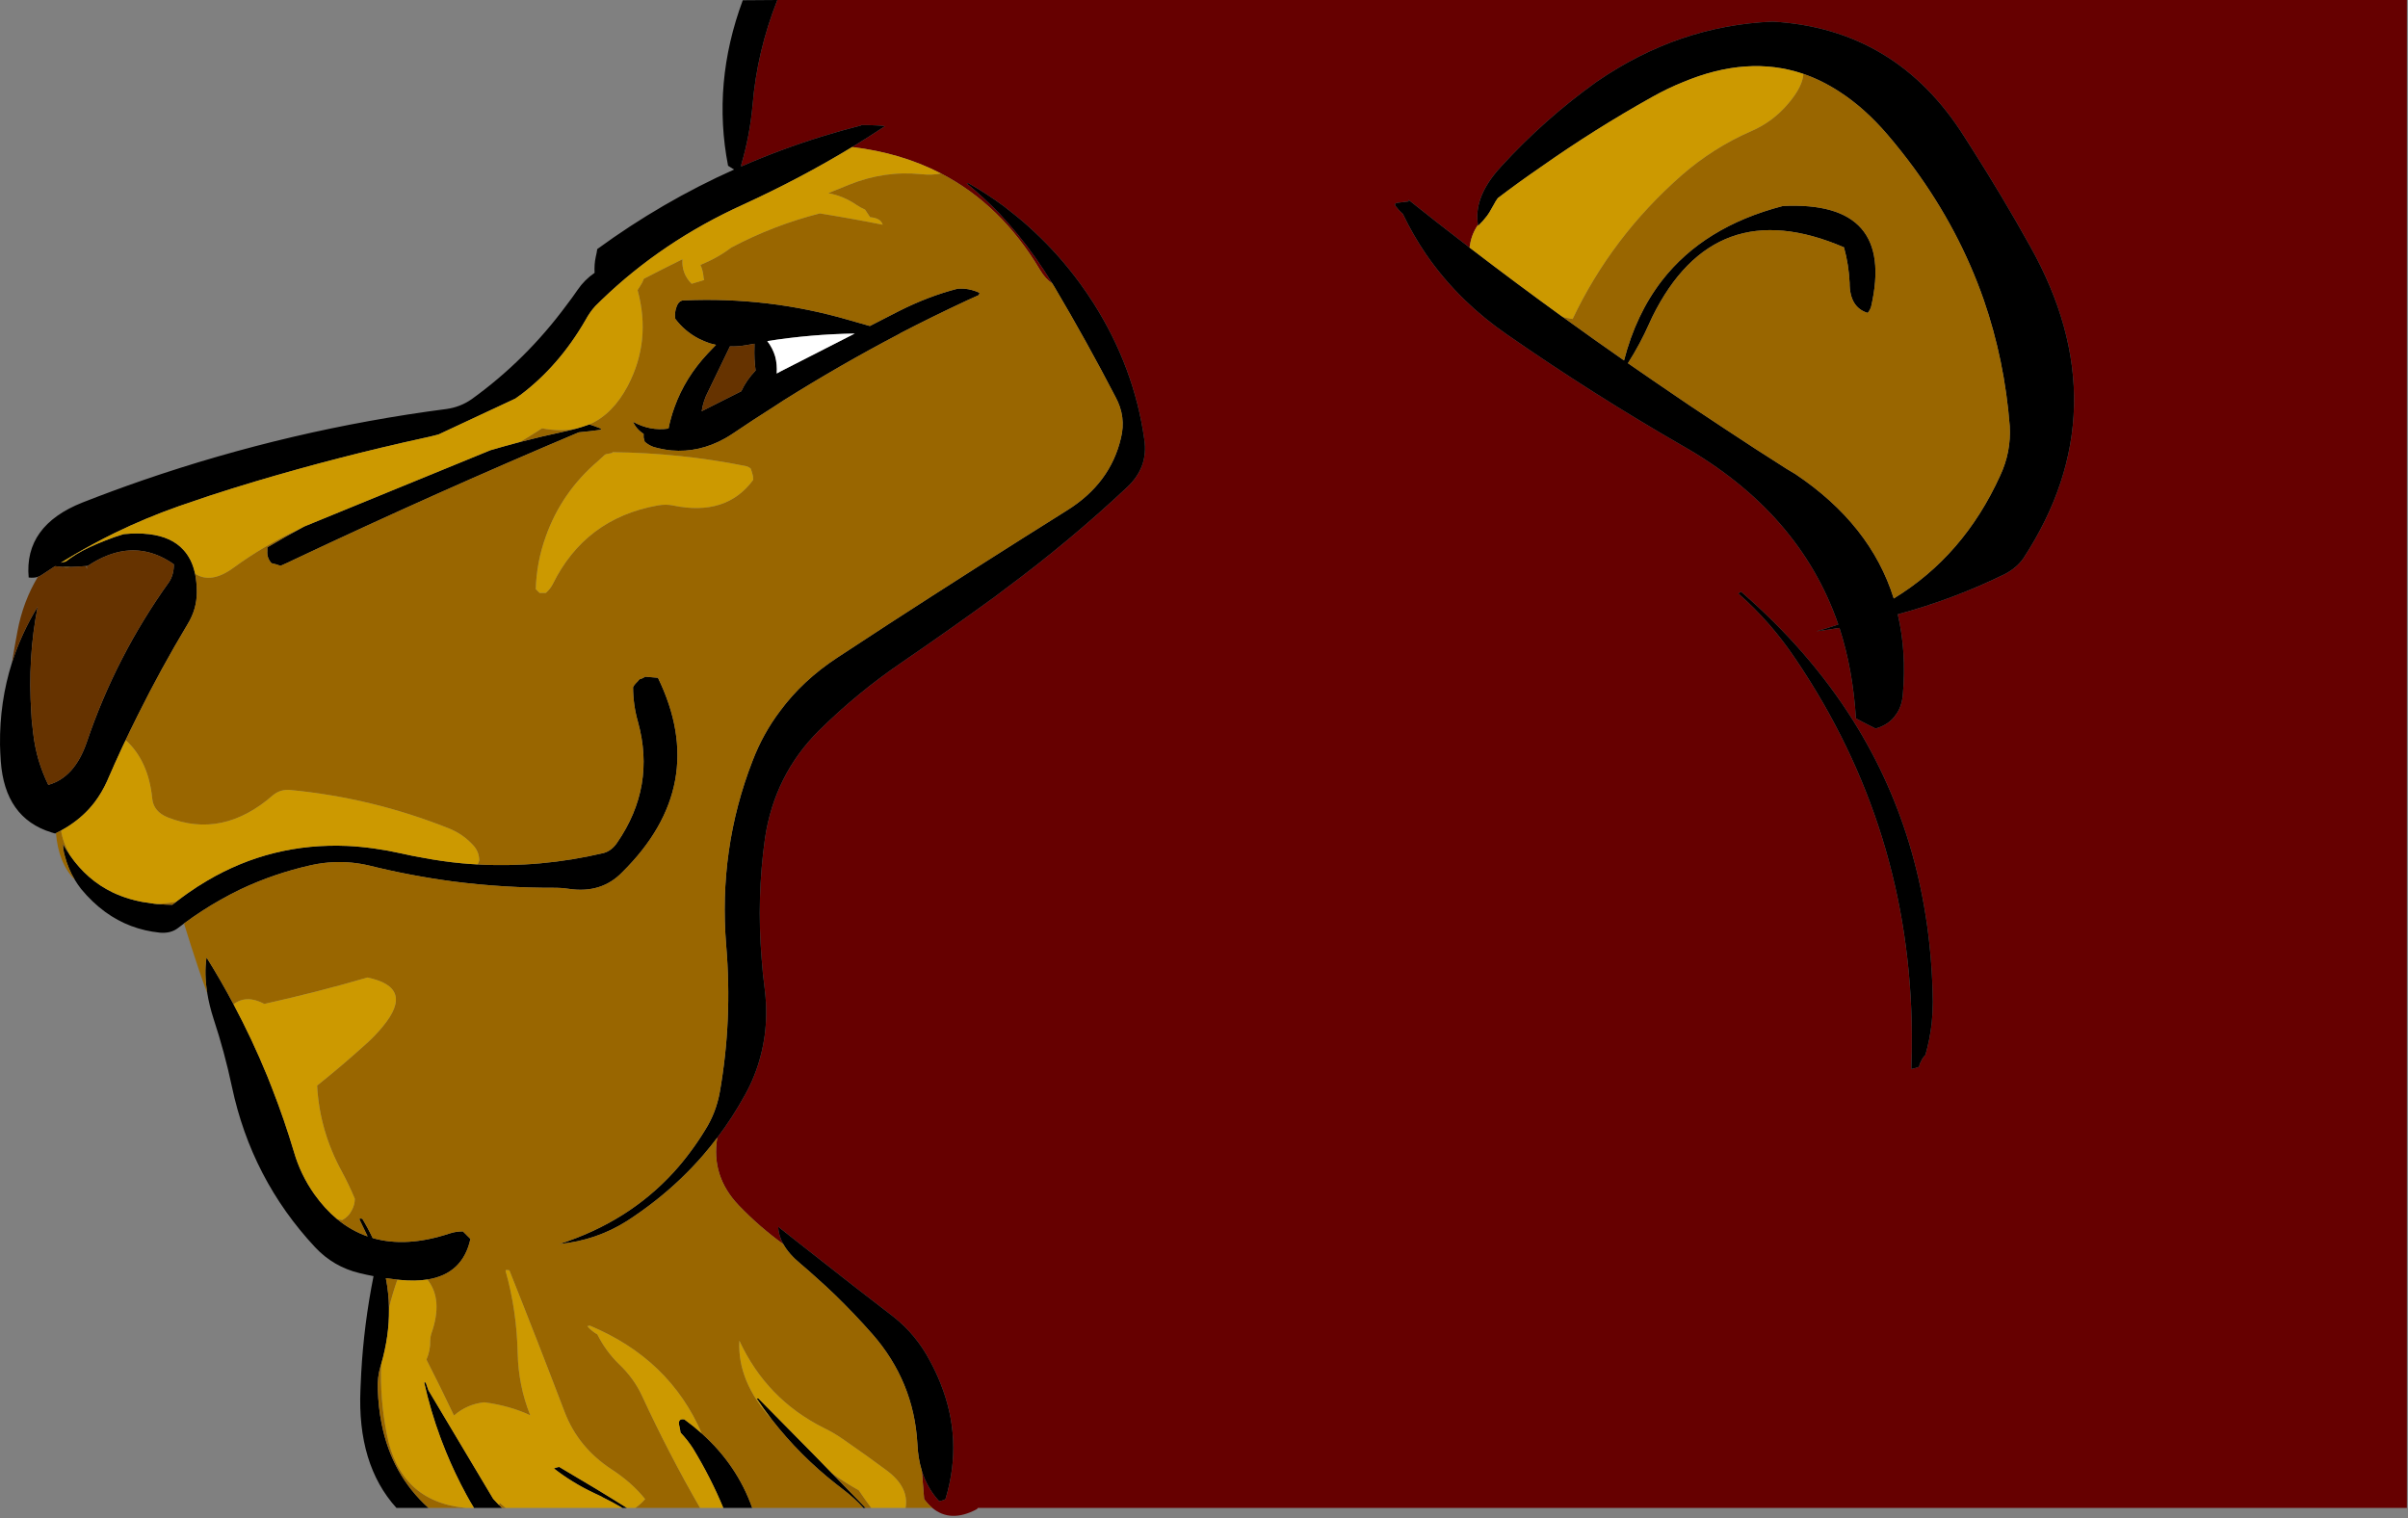 <?xml version="1.0"?>
<!DOCTYPE svg PUBLIC "-//W3C//DTD SVG 1.1//EN" "http://www.w3.org/Graphics/SVG/1.1/DTD/svg11.dtd">
<svg version='1.1' width='479px' height='302px' xmlns='http://www.w3.org/2000/svg' xmlns:xlink='http://www.w3.org/1999/xlink'>
	<rect width="100%" height="100%" fill="#808080" stroke="none"/>
	<g transform="translate(-21.171,-0.05)">
		<path d="M 315.175 44.775 Q 313.962 46.519 313.6 48.65 Q 313.547 48.935 313.5 49.225 L 313.5 49.25 Q 313.503 49.275 313.5 49.3 Q 310.155 46.738 306.85 44.15 Q 304.088 41.982 301.35 39.8 L 301.35 40.125 Q 300.4 40.237 299.45 40.35 Q 298.971 40.383 298.65 40.575 Q 298.683 41.02 298.875 41.15 Q 299.471 41.953 300.225 42.6 Q 302.264 46.848 304.875 50.675 Q 308.269 55.593 312.625 59.8 Q 316.408 63.462 320.925 66.575 Q 337.918 78.388 355.7 88.625 Q 379.121 101.903 386.85 124.275 Q 384.699 125.011 382.475 125.625 Q 384.779 125.332 387.075 124.95 Q 389.774 133.324 390.35 142.95 Q 392.391 144.041 394.275 144.975 Q 397.012 144.184 398.325 142.175 Q 399.456 140.653 399.675 138.35 Q 400.441 129.744 398.675 122.25 Q 409.681 119.279 419.925 114.275 Q 422.339 113.015 423.65 111.125 Q 443.146 81.335 425 49.025 Q 419.564 39.252 413.525 29.775 Q 412.734 28.512 411.95 27.3 Q 398.387 5.745 373.8 4.35 Q 355.052 5.115 338.825 16.275 Q 328.446 23.689 319.8 33.15 Q 319.308 33.682 318.875 34.2 Q 314.297 39.684 315.175 44.775 Z M 367.5 117.75 L 366.95 118.1 Q 373.396 123.729 378.425 131.25 Q 401.189 164.939 401.475 205.725 Q 401.506 209.184 401.375 212.7 Q 402.163 212.554 402.95 212.25 Q 402.955 211.75 403.275 211.25 Q 403.567 210.496 404.175 209.9 Q 405.058 206.825 405.425 203.6 Q 405.641 201.485 405.65 199.325 Q 405.236 167.929 389.775 143.35 Q 381.04 129.462 367.5 117.75 Z M 206.625 300 Q 205.77 299.286 205 298.25 Q 204.769 295.445 204.55 292.65 Q 205.648 296.124 208 298.675 Q 208.525 298.577 209.05 298.375 Q 209.162 298.262 209.275 298.15 Q 212.783 286.467 208.225 275.15 Q 207.336 272.918 206.125 270.7 Q 203.417 265.562 198.925 262 Q 195.873 259.652 192.875 257.325 Q 192.105 256.736 191.35 256.15 Q 185.221 251.38 179.2 246.625 Q 177.569 245.339 175.975 244.075 Q 176.027 245.836 177 247.55 Q 172.235 244.106 168.15 239.85 Q 162.574 234.026 163.85 226.35 Q 166.904 222.332 169.375 217.825 Q 171.501 213.985 172.525 209.875 Q 173.515 206.067 173.575 202.025 Q 173.622 199.399 173.275 196.675 Q 172.879 193.698 172.675 190.75 Q 171.675 178.64 173.35 166.75 Q 175.247 154.172 184.075 145.375 Q 191.747 137.8 200.575 131.8 Q 209.986 125.356 219.175 118.675 Q 220.096 117.954 221.05 117.25 Q 233.867 107.77 245.425 96.925 Q 249.633 92.935 248.8 87.475 Q 246.783 73.112 238.675 60.325 Q 237.373 58.296 235.975 56.375 Q 231.858 50.759 226.9 46.15 Q 225.807 45.112 224.65 44.125 Q 223.476 43.13 222.25 42.175 Q 221.526 41.605 220.825 41.05 Q 217.442 38.564 213.775 36.475 L 213.475 36.55 Q 216.886 39.323 220 42.55 Q 221.89 44.574 223.675 46.75 Q 227.322 51.192 230.475 56.4 Q 229.13 55.563 228.05 53.75 Q 220.356 40.771 208.35 34.55 Q 200.446 30.463 190.675 29.3 Q 193.993 27.278 197.2 25.15 Q 196.465 25.022 195.625 25 Q 194.05 24.91 192.475 24.925 L 192.475 25 Q 188.52 26.004 184.675 27.2 Q 176.495 29.724 168.775 33.1 L 168.625 33.125 Q 168.636 33.055 168.625 32.95 L 168.625 32.8 Q 170.328 27.033 170.875 20.95 Q 171.737 10.345 175.8 0.05 L 499.95 0.05 L 499.95 300 L 215.7 300 Q 215.599 300.126 215.5 300.25 Q 210.276 303.044 206.625 300 Z" fill="#660000"/>
		<path d="M 379.9 14.75 Q 368.831 10.978 355.925 16.4 Q 352.914 17.607 349.85 19.325 Q 338.379 25.724 327.675 33.275 Q 323.319 36.258 319.125 39.45 Q 318.658 40.075 318.35 40.7 Q 317.935 41.481 317.45 42.275 Q 317.23 42.606 317 42.95 Q 316.178 44.042 315.2 44.975 Q 315.181 44.876 315.175 44.775 Q 314.297 39.684 318.875 34.2 Q 319.308 33.682 319.8 33.15 Q 328.446 23.689 338.825 16.275 Q 355.052 5.115 373.8 4.35 Q 398.387 5.745 411.95 27.3 Q 412.734 28.512 413.525 29.775 Q 419.564 39.252 425 49.025 Q 443.146 81.335 423.65 111.125 Q 422.339 113.015 419.925 114.275 Q 409.681 119.279 398.675 122.25 Q 400.441 129.744 399.675 138.35 Q 399.456 140.653 398.325 142.175 Q 397.012 144.184 394.275 144.975 Q 392.391 144.041 390.35 142.95 Q 389.774 133.324 387.075 124.95 Q 384.779 125.332 382.475 125.625 Q 384.699 125.011 386.85 124.275 Q 379.121 101.903 355.7 88.625 Q 337.918 78.388 320.925 66.575 Q 316.408 63.462 312.625 59.8 Q 308.269 55.593 304.875 50.675 Q 302.264 46.848 300.225 42.6 Q 299.471 41.953 298.875 41.15 Q 298.683 41.02 298.65 40.575 Q 298.971 40.383 299.45 40.35 Q 300.4 40.237 301.35 40.125 L 301.35 39.8 Q 304.088 41.982 306.85 44.15 Q 310.155 46.738 313.5 49.3 L 313.525 49.325 Q 322.579 56.262 331.85 62.975 L 331.875 62.975 Q 331.979 63.066 332.075 63.125 Q 338.124 67.502 344.225 71.75 Q 346.594 62.559 351.75 55.875 Q 360.107 45.097 375.825 41.025 Q 398.224 39.933 393.375 61.05 Q 393.195 61.675 392.7 62.3 Q 389.089 61.202 389.1 56.325 Q 388.931 52.709 387.975 49.25 Q 362.167 38.149 349.85 63.075 Q 349.571 63.695 349.275 64.325 Q 347.421 68.511 345 72.3 Q 347.53 74.071 350.075 75.8 Q 357.058 80.621 364.125 85.25 Q 370.348 89.379 376.625 93.35 Q 377.457 93.868 378.3 94.35 Q 393.281 104.387 397.875 119.1 Q 411.771 110.642 419.025 94.7 Q 421.248 89.987 420.95 84.8 Q 419.923 71.688 415.775 59.7 Q 410.905 45.743 401.825 33.375 Q 399.364 30.032 396.65 26.85 Q 392.08 21.52 387.075 18.3 Q 383.589 16.017 379.9 14.75 Z M 367.5 117.75 Q 381.04 129.462 389.775 143.35 Q 405.236 167.929 405.65 199.325 Q 405.641 201.485 405.425 203.6 Q 405.058 206.825 404.175 209.9 Q 403.567 210.496 403.275 211.25 Q 402.955 211.75 402.95 212.25 Q 402.163 212.554 401.375 212.7 Q 401.506 209.184 401.475 205.725 Q 401.189 164.939 378.425 131.25 Q 373.396 123.729 366.95 118.1 Z M 192.9 300 Q 191.15 298.056 188.8 296.275 Q 188.134 295.774 187.45 295.225 Q 180.278 289.587 174.7 282.425 Q 173.139 280.409 171.7 278.275 L 172 278.2 Q 177.509 283.793 183.025 289.375 Q 184.87 291.277 186.725 293.175 Q 189.068 295.589 191.425 298 Q 192.383 299 193.35 300 Z M 165.05 300 Q 162.54 293.95 159.025 288.175 Q 157.945 286.495 156.55 285.025 Q 156.452 284.29 156.25 283.45 Q 156.04 282.19 157.3 282.4 Q 159.145 283.742 160.775 285.2 Q 167.796 291.5 170.8 300 Z M 144.975 300 Q 143.016 298.853 140.925 297.825 L 140.925 297.8 Q 140.557 297.624 140.2 297.45 L 139.45 297.1 Q 139.349 297.053 139.25 297 Q 137.108 295.995 135.1 294.75 Q 133.163 293.561 131.35 292.15 Q 131.875 291.948 132.4 291.85 L 139.75 296.225 Q 142.834 298.089 145.875 300 Z M 120.4 299.375 Q 120.715 299.696 121.025 300 L 115.45 300 Q 114.68 298.748 113.95 297.4 Q 111.663 293.204 109.875 288.825 L 109 286.6 Q 108.899 286.321 108.8 286.05 L 108.8 286.075 Q 106.811 280.694 105.55 275.05 L 105.85 275.05 Q 105.968 275.399 106.1 275.75 Q 106.176 275.97 106.25 276.2 Q 106.326 276.415 106.4 276.625 L 119.275 298.2 Q 119.825 298.815 120.4 299.4 Z M 97 271.4 Q 96.925 271.649 96.85 271.9 Q 96.22 273.992 96.325 276.4 Q 96.436 280.014 97.075 283.225 Q 99.106 293.437 106.4 300 L 100.025 300 Q 92.206 291.366 92.875 276.4 Q 92.927 274.804 93.025 273.175 Q 93.556 263.52 95.475 253.9 Q 94.073 253.635 92.7 253.3 Q 87.5 252.05 83.85 248.15 Q 71.2 234.6 67.3 216.2 Q 65.85 209.35 63.65 202.7 Q 62.793 200.03 62.4 197.6 Q 61.762 193.765 62.25 190.5 Q 65.106 195.064 67.625 199.825 Q 71.32 206.746 74.325 214.075 Q 74.423 214.322 74.525 214.575 Q 74.916 215.563 75.3 216.55 Q 77.722 222.73 79.65 229.2 Q 80.95 233.7 83.7 237.6 Q 85.784 240.526 88.225 242.55 Q 91.027 244.868 94.3 246 Q 93.539 244.356 92.725 242.725 Q 92.515 242.297 93.25 242.5 Q 94.397 244.399 95.3 246.325 Q 102.022 248.268 110.65 245.4 Q 111.85 245 113.25 245 Q 114 245.75 114.75 246.5 Q 113.223 253.465 106.175 254.575 Q 103.762 254.956 100.7 254.65 Q 100.462 254.627 100.225 254.6 Q 99.065 254.477 97.925 254.3 Q 98.5 257.226 98.55 260.225 Q 98.552 260.361 98.55 260.5 Q 98.603 265.831 97 271.4 Z M 116.175 172 Q 128.67 172.686 141.175 169.75 Q 142.824 169.33 143.95 167.65 Q 151.63 156.49 148.075 143.65 Q 147.115 140.305 147.1 136.75 Q 147.31 136.322 147.625 136 Q 148.052 135.588 148.375 135.175 Q 148.9 135.055 149.425 134.725 L 149.425 134.65 Q 150.79 134.762 152.05 134.875 Q 162.453 156.272 144.925 173.575 Q 140.83 177.797 134.425 176.875 Q 133.149 176.658 131.875 176.65 Q 121.425 176.703 111.175 175.375 Q 102.825 174.261 94.6 172.225 Q 91.101 171.407 87.625 171.55 Q 85.326 171.648 83.05 172.15 Q 75.706 173.792 69.025 176.95 Q 66.944 177.947 64.925 179.1 Q 61.245 181.177 57.775 183.75 Q 57.213 184.165 56.65 184.6 Q 55.18 185.77 52.975 185.575 Q 46.929 184.963 42.1 181.45 Q 39.526 179.567 37.3 176.875 Q 36.61 175.988 36.05 175.05 Q 34.725 172.852 34.075 170.35 Q 33.877 169.692 33.775 169 Q 33.713 168.484 33.7 167.95 Q 34.36 169.134 35.1 170.2 Q 38.489 175.099 43.55 177.55 Q 45.164 178.32 46.95 178.85 Q 48.092 179.189 49.3 179.425 Q 49.368 179.439 49.425 179.45 L 51.875 179.825 Q 53.081 179.963 54.35 180 Q 54.896 180.025 55.45 180.025 Q 55.803 179.741 56.175 179.475 L 56.2 179.45 Q 56.321 179.346 56.45 179.25 Q 56.945 178.865 57.45 178.5 Q 57.945 178.127 58.45 177.775 Q 60.395 176.397 62.4 175.225 Q 75.225 167.662 90.325 168.325 Q 95.534 168.589 101.05 169.825 Q 103.116 170.303 105.175 170.65 Q 109.114 171.405 113.05 171.775 Q 114.612 171.917 116.175 172 Z M 45.575 148.5 L 43.875 152.225 Q 43.779 152.466 43.675 152.7 Q 43.384 153.35 43.1 154 Q 42.986 154.246 42.875 154.5 Q 42.673 154.965 42.475 155.425 Q 41.439 157.722 40 159.625 Q 39.449 160.34 38.85 161 Q 36.51 163.526 33.325 165.25 Q 32.823 165.523 32.3 165.775 Q 32.208 165.811 32.125 165.85 Q 31.742 165.749 31.375 165.625 Q 22.125 162.766 21.325 151.45 Q 21.212 149.812 21.175 148.225 Q 21.075 139.662 23.55 131.875 Q 25.402 126.071 28.675 120.7 Q 26.656 130.888 27.4 141.85 Q 27.42 142.52 27.475 143.2 Q 27.62 144.534 27.775 145.9 Q 28.085 148.63 28.85 151.25 Q 29.604 153.763 30.775 156.175 Q 36.017 154.72 38.425 147.7 Q 44.222 130.57 54.85 115.75 Q 55.772 114.287 55.75 112.3 Q 50.772 108.801 45.425 109.725 Q 43.961 109.982 42.475 110.575 Q 40.582 111.32 38.65 112.6 Q 38.539 112.612 38.425 112.625 Q 38.339 112.637 38.25 112.65 Q 36.772 112.78 35.275 112.825 Q 34.869 112.823 34.45 112.825 Q 34.061 112.826 33.7 112.825 Q 33.668 112.823 33.625 112.825 Q 32.876 112.772 32.125 112.675 Q 30.804 113.523 29.5 114.4 Q 29.127 114.661 28.7 114.8 Q 27.891 115.06 26.875 114.925 Q 25.938 104.627 37.6 100 Q 43.572 97.663 49.6 95.575 Q 79.104 85.416 110.05 81.4 Q 112.787 81.002 115 79.45 Q 125.802 71.678 133.9 60.7 Q 135.022 59.245 136.075 57.7 Q 137.447 55.697 139.45 54.325 Q 139.353 52.645 139.675 51.175 Q 139.878 50.335 139.975 49.6 Q 152.849 40.2 167.2 33.775 Q 166.602 33.393 166 33.025 Q 162.803 16.595 168.925 0.1 L 175.8 0.05 Q 171.737 10.345 170.875 20.95 Q 170.328 27.033 168.625 32.8 L 168.625 32.95 Q 168.636 33.055 168.625 33.125 L 168.625 33.175 L 168.775 33.1 Q 176.495 29.724 184.675 27.2 Q 188.52 26.004 192.475 25 L 192.475 24.925 Q 194.05 24.91 195.625 25 Q 196.465 25.022 197.2 25.15 Q 193.993 27.278 190.675 29.3 Q 180.402 35.533 169 40.75 Q 152.932 48.043 140.85 59.7 Q 140.219 60.306 139.6 60.925 Q 138.52 62.102 137.65 63.7 Q 132.362 72.867 124.625 78.675 L 124.6 78.675 Q 124.158 79.007 123.7 79.325 L 108.4 86.475 Q 107.083 86.825 105.725 87.125 Q 105.6 87.148 105.475 87.175 Q 88.645 90.858 72.025 95.8 Q 67.347 97.198 62.75 98.7 Q 59.719 99.705 56.725 100.75 Q 50.206 103.052 44.125 106 Q 41.756 107.162 39.475 108.4 Q 37.808 109.301 36.175 110.25 Q 35.462 110.67 34.75 111.1 Q 33.985 111.543 33.25 112 Q 33.719 111.888 34.15 111.775 L 34.225 111.775 Q 35.242 110.997 36.325 110.325 Q 37.592 109.551 38.95 108.925 Q 39.713 108.578 40.45 108.25 Q 42.197 107.518 43.9 106.9 Q 44.837 106.593 45.775 106.3 Q 51.332 105.778 54.775 107.35 Q 56.474 108.129 57.65 109.425 Q 58.425 110.264 58.975 111.325 Q 59.034 111.439 59.1 111.55 Q 59.665 112.732 59.975 114.175 Q 60.32 115.839 60.325 117.85 Q 60.317 121.21 58.525 124.15 Q 53.186 133.052 48.625 142.225 Q 47.057 145.352 45.575 148.5 Z M 163.85 226.35 Q 162.509 228.139 161.05 229.825 Q 158.922 232.285 156.55 234.55 Q 151.756 239.121 145.975 242.875 Q 139.87 246.775 132.4 247.525 Q 146.143 243.118 155.2 233.2 Q 156.977 231.249 158.575 229.075 Q 160.122 227.006 161.5 224.725 Q 163.608 221.38 164.35 217.3 Q 166.877 202.923 165.625 188.125 Q 164.05 168.91 170.875 151.375 Q 172.945 145.977 176.35 141.475 Q 180.834 135.401 187.675 130.9 Q 192.781 127.553 197.875 124.225 Q 215.598 112.746 233.425 101.575 Q 242.042 96.213 244.15 87.175 Q 245.2 82.967 243.1 79.075 Q 237.34 67.967 230.95 57.175 Q 230.719 56.786 230.475 56.4 Q 227.322 51.192 223.675 46.75 Q 221.89 44.574 220 42.55 Q 216.886 39.323 213.475 36.55 L 213.775 36.475 Q 217.442 38.564 220.825 41.05 Q 221.526 41.605 222.25 42.175 Q 223.476 43.13 224.65 44.125 Q 225.807 45.112 226.9 46.15 Q 231.858 50.759 235.975 56.375 Q 237.373 58.296 238.675 60.325 Q 246.783 73.112 248.8 87.475 Q 249.633 92.935 245.425 96.925 Q 233.867 107.77 221.05 117.25 Q 220.096 117.954 219.175 118.675 Q 209.986 125.356 200.575 131.8 Q 191.747 137.8 184.075 145.375 Q 175.247 154.172 173.35 166.75 Q 171.675 178.64 172.675 190.75 Q 172.879 193.698 173.275 196.675 Q 173.622 199.399 173.575 202.025 Q 173.515 206.067 172.525 209.875 Q 171.501 213.985 169.375 217.825 Q 166.904 222.332 163.85 226.35 Z M 81.7 104.775 L 118.75 89.6 Q 121.654 88.742 124.6 87.975 Q 128.946 86.844 133.375 85.9 Q 134.679 85.62 135.85 85.3 Q 137.216 84.915 138.4 84.475 Q 139.45 84.797 140.5 85.225 Q 140.702 85.322 140.8 85.525 Q 138.602 85.84 136.3 86.05 Q 107.942 98.02 79.9 111.25 Q 78.437 111.977 76.975 112.6 Q 76.127 112.285 75.175 112.075 Q 74.237 111.032 74.35 109.675 Q 74.35 109.352 74.35 108.925 Q 77.986 106.764 81.7 104.775 Z M 200.05 61.9 Q 205.915 58.952 211.675 57.475 Q 212.367 57.442 213.025 57.475 Q 214.606 57.64 216.025 58.3 Q 216.002 58.419 215.875 58.75 Q 214.696 59.285 213.55 59.8 Q 206.662 63.007 199.975 66.475 Q 200.158 66.551 200.35 66.625 Q 200.116 66.599 199.9 66.55 Q 188.192 72.693 176.95 79.75 Q 175.984 80.394 175 81.025 Q 170.948 83.581 166.975 86.275 Q 166.202 86.789 165.4 87.25 Q 160.241 90.129 154.75 89.65 Q 153.016 89.484 151.225 88.975 Q 150.273 88.66 149.425 87.925 Q 149.312 87.513 149.2 87.1 Q 149.2 86.777 149.2 86.35 Q 147.73 85.412 147.1 83.95 Q 150.467 85.832 154.15 85.3 Q 154.598 83.08 155.35 81.025 Q 157.456 75.172 161.95 70.375 Q 162.763 69.504 163.6 68.65 Q 163.008 68.518 162.4 68.35 Q 161.23 67.962 160.075 67.375 Q 157.315 65.898 155.5 63.475 Q 155.297 62.312 155.725 61.15 Q 156.137 59.897 157.075 59.8 Q 157.188 59.8 157.3 59.8 Q 174.122 59.073 190 63.7 Q 192.077 64.302 194.2 64.9 Q 197.121 63.406 200.05 61.9 Z M 175.375 70.975 Q 175.789 72.546 175.675 74.35 Q 176.097 74.134 176.5 73.9 Q 183.814 70.181 191.2 66.4 Q 182.523 66.529 173.8 67.9 Q 174.886 69.307 175.375 70.975 Z M 171.25 69.025 Q 171.25 68.704 171.25 68.425 Q 170.386 68.558 169.525 68.725 Q 167.924 69.007 166.375 68.95 Q 164.228 73.367 162.025 77.95 Q 161.072 79.742 160.75 81.85 Q 164.673 79.874 168.625 77.875 Q 169.618 75.694 171.475 73.75 Q 171.152 71.44 171.25 69.025 Z M 204.55 292.65 Q 203.77 290.134 203.65 287.125 Q 202.915 274.817 194.725 265.45 Q 191.154 261.395 187.3 257.65 Q 185.397 255.815 183.4 254.05 Q 181.933 252.719 180.4 251.425 Q 179.24 250.465 178.375 249.475 Q 177.535 248.519 177 247.55 Q 176.027 245.836 175.975 244.075 Q 177.569 245.339 179.2 246.625 Q 185.221 251.38 191.35 256.15 Q 192.105 256.736 192.875 257.325 Q 195.873 259.652 198.925 262 Q 203.417 265.562 206.125 270.7 Q 207.336 272.918 208.225 275.15 Q 212.783 286.467 209.275 298.15 Q 209.162 298.262 209.05 298.375 Q 208.525 298.577 208 298.675 Q 205.648 296.124 204.55 292.65 Z" fill="#000000"/>
		<path d="M 313.5 49.25 Q 313.515 49.285 313.525 49.325 L 313.5 49.3 Q 313.503 49.275 313.5 49.25 Z M 332.075 63.125 Q 333.031 63.347 334 63.5 Q 341.8 47.1 355.7 34.9 Q 361.95 29.45 369.5 26.15 Q 373.8 24.3 376.85 20.7 Q 379.757 17.299 379.9 14.75 Q 383.589 16.017 387.075 18.3 Q 392.08 21.52 396.65 26.85 Q 399.364 30.032 401.825 33.375 Q 410.905 45.743 415.775 59.7 Q 419.923 71.688 420.95 84.8 Q 421.248 89.987 419.025 94.7 Q 411.771 110.642 397.875 119.1 Q 393.281 104.387 378.3 94.35 Q 377.457 93.868 376.625 93.35 Q 370.348 89.379 364.125 85.25 Q 357.058 80.621 350.075 75.8 Q 347.53 74.071 345 72.3 Q 347.421 68.511 349.275 64.325 Q 349.571 63.695 349.85 63.075 Q 362.167 38.149 387.975 49.25 Q 388.931 52.709 389.1 56.325 Q 389.089 61.202 392.7 62.3 Q 393.195 61.675 393.375 61.05 Q 398.224 39.933 375.825 41.025 Q 360.107 45.097 351.75 55.875 Q 346.594 62.559 344.225 71.75 Q 338.124 67.502 332.075 63.125 Z M 186.725 293.175 Q 189.283 294.971 192 296.5 Q 193.197 298.282 194.475 300 L 193.35 300 Q 192.383 299 191.425 298 Q 189.068 295.589 186.725 293.175 Z M 174.7 282.425 Q 180.278 289.587 187.45 295.225 Q 188.134 295.774 188.8 296.275 Q 191.15 298.056 192.9 300 L 170.8 300 Q 167.796 291.5 160.775 285.2 Q 154.371 270.37 138.5 263.75 L 138 263.85 Q 138.75 264.75 140 265.5 Q 141.65 268.8 144.3 271.4 Q 147.3 274.25 148.9 277.75 Q 154.196 289.203 160.425 300 L 147.55 300 Q 148.545 299.336 149.5 298.25 Q 146.85 294.95 142.85 292.35 Q 136.2 288 133.5 280.95 Q 128.05 266.65 122.5 252.75 Q 121.65 252.55 121.75 252.9 Q 123.95 260.6 124.15 269.25 Q 124.307 275.748 126.65 281.575 Q 122.529 279.656 117.5 279 Q 114.085 279.353 111.475 281.625 Q 108.787 275.962 106 270.5 Q 106.8 268.65 106.75 266.75 Q 106.75 266 106.95 265.4 Q 109.389 258.556 106.175 254.575 Q 113.223 253.465 114.75 246.5 Q 114 245.75 113.25 245 Q 111.85 245 110.65 245.4 Q 102.022 248.268 95.3 246.325 Q 94.397 244.399 93.25 242.5 Q 92.515 242.297 92.725 242.725 Q 93.539 244.356 94.3 246 Q 91.027 244.868 88.225 242.55 Q 88.727 242.666 89.25 242.75 Q 90.55 242.05 91.2 240.7 Q 91.75 239.65 91.75 238.5 Q 90.6 235.75 89.2 233.15 Q 84.75 225.05 84.25 216 Q 89.25 212 94 207.7 Q 95.85 206.05 97.35 204.2 Q 103.75 196.45 94.25 194.5 Q 84.35 197.4 73.75 199.75 Q 70.207 197.842 67.625 199.825 Q 65.106 195.064 62.25 190.5 Q 61.762 193.765 62.4 197.6 Q 61.521 195.313 60.75 193 Q 59.189 188.371 57.775 183.75 Q 61.245 181.177 64.925 179.1 Q 66.944 177.947 69.025 176.95 Q 75.706 173.792 83.05 172.15 Q 85.326 171.648 87.625 171.55 Q 91.101 171.407 94.6 172.225 Q 102.825 174.261 111.175 175.375 Q 121.425 176.703 131.875 176.65 Q 133.149 176.658 134.425 176.875 Q 140.83 177.797 144.925 173.575 Q 162.453 156.272 152.05 134.875 Q 150.79 134.762 149.425 134.65 L 149.425 134.725 Q 148.9 135.055 148.375 135.175 Q 148.052 135.588 147.625 136 Q 147.31 136.322 147.1 136.75 Q 147.115 140.305 148.075 143.65 Q 151.63 156.49 143.95 167.65 Q 142.824 169.33 141.175 169.75 Q 128.67 172.686 116.175 172 Q 116.37 171.639 116.5 171.25 Q 116.5 169.55 115.4 168.3 Q 113.35 166 110.5 164.85 Q 95.2 158.75 78.95 157.2 Q 76.95 157 75.45 158.25 Q 65.5 166.95 54.55 162.65 Q 51.7 161.5 51.45 158.9 Q 50.72 151.421 46.175 147.275 Q 45.88 147.892 45.575 148.5 Q 47.057 145.352 48.625 142.225 Q 53.186 133.052 58.525 124.15 Q 60.317 121.21 60.325 117.85 Q 60.32 115.839 59.975 114.175 Q 63.171 116.248 67.6 113 Q 73.709 108.539 80.55 105.375 Q 81.119 105.065 81.7 104.775 Q 77.986 106.764 74.35 108.925 Q 74.35 109.352 74.35 109.675 Q 74.237 111.032 75.175 112.075 Q 76.127 112.285 76.975 112.6 Q 78.437 111.977 79.9 111.25 Q 107.942 98.02 136.3 86.05 Q 138.602 85.84 140.8 85.525 Q 140.702 85.322 140.5 85.225 Q 139.45 84.797 138.4 84.475 L 138.425 84.475 Q 143.064 82.453 146.05 76.8 Q 150.75 67.85 148 57.75 Q 148.5 57 148.95 56.2 Q 149.1 55.85 149.25 55.5 Q 153.068 53.519 156.925 51.625 Q 156.727 54.477 158.75 56.5 Q 160 56.1 161.25 55.75 Q 161.1 55.35 161.1 55 Q 161 53.85 160.5 52.75 Q 163.943 51.345 166.625 49.3 Q 175.023 44.855 184.25 42.5 Q 191.05 43.6 196.75 44.75 Q 196.4 43.45 194.25 43.25 Q 193.75 42.5 193.25 41.75 Q 192.35 41.35 191.6 40.85 Q 188.966 39.024 185.925 38.475 Q 187.977 37.63 190.05 36.8 Q 197.1 33.95 204.4 34.7 Q 206.635 34.932 208.35 34.55 Q 220.356 40.771 228.05 53.75 Q 229.13 55.563 230.475 56.4 Q 230.719 56.786 230.95 57.175 Q 237.34 67.967 243.1 79.075 Q 245.2 82.967 244.15 87.175 Q 242.042 96.213 233.425 101.575 Q 215.598 112.746 197.875 124.225 Q 192.781 127.553 187.675 130.9 Q 180.834 135.401 176.35 141.475 Q 172.945 145.977 170.875 151.375 Q 164.05 168.91 165.625 188.125 Q 166.877 202.923 164.35 217.3 Q 163.608 221.38 161.5 224.725 Q 160.122 227.006 158.575 229.075 Q 156.977 231.249 155.2 233.2 Q 146.143 243.118 132.4 247.525 Q 139.87 246.775 145.975 242.875 Q 151.756 239.121 156.55 234.55 Q 158.922 232.285 161.05 229.825 Q 162.509 228.139 163.85 226.35 Q 162.574 234.026 168.15 239.85 Q 172.235 244.106 177 247.55 Q 177.535 248.519 178.375 249.475 Q 179.24 250.465 180.4 251.425 Q 181.933 252.719 183.4 254.05 Q 185.397 255.815 187.3 257.65 Q 191.154 261.395 194.725 265.45 Q 202.915 274.817 203.65 287.125 Q 203.77 290.134 204.55 292.65 Q 204.769 295.445 205 298.25 Q 205.77 299.286 206.625 300 L 201.3 300 Q 202.04 295.882 197.55 292.55 Q 193.45 289.5 189.1 286.5 Q 187.05 285.05 185.05 284.1 Q 173.65 278.4 168.25 266.75 Q 167.812 274.821 174.7 282.425 Z M 121.025 300 Q 120.715 299.696 120.4 299.375 Q 120.522 299.224 120.625 299.05 Q 121.184 299.553 121.75 300 Z M 106.4 300 Q 99.106 293.437 97.075 283.225 Q 96.436 280.014 96.325 276.4 Q 96.22 273.992 96.85 271.9 Q 96.925 271.649 97 271.4 Q 96.733 278.23 98.1 285.25 Q 100.7 298.75 113.75 300 Z M 33.325 165.25 Q 33.647 167.543 35.1 170.2 Q 34.36 169.134 33.7 167.95 Q 33.713 168.484 33.775 169 Q 33.877 169.692 34.075 170.35 Q 34.725 172.852 36.05 175.05 Q 32.804 171.796 32.3 165.775 Q 32.823 165.523 33.325 165.25 Z M 33.625 112.825 Q 33.668 112.823 33.7 112.825 Q 34.061 112.826 34.45 112.825 Q 34.869 112.823 35.275 112.825 Q 34.367 113.067 33.625 112.825 Z M 200.05 61.9 Q 197.121 63.406 194.2 64.9 Q 192.077 64.302 190 63.7 Q 174.122 59.073 157.3 59.8 Q 157.188 59.8 157.075 59.8 Q 156.137 59.897 155.725 61.15 Q 155.297 62.312 155.5 63.475 Q 157.315 65.898 160.075 67.375 Q 161.23 67.962 162.4 68.35 Q 163.008 68.518 163.6 68.65 Q 162.763 69.504 161.95 70.375 Q 157.456 75.172 155.35 81.025 Q 154.598 83.08 154.15 85.3 Q 150.467 85.832 147.1 83.95 Q 147.73 85.412 149.2 86.35 Q 149.2 86.777 149.2 87.1 Q 149.312 87.513 149.425 87.925 Q 150.273 88.66 151.225 88.975 Q 153.016 89.484 154.75 89.65 Q 160.241 90.129 165.4 87.25 Q 166.202 86.789 166.975 86.275 Q 170.948 83.581 175 81.025 Q 175.984 80.394 176.95 79.75 Q 188.192 72.693 199.9 66.55 Q 200.116 66.599 200.35 66.625 Q 200.158 66.551 199.975 66.475 Q 206.662 63.007 213.55 59.8 Q 214.696 59.285 215.875 58.75 Q 216.002 58.419 216.025 58.3 Q 214.606 57.64 213.025 57.475 Q 212.367 57.442 211.675 57.475 Q 205.915 58.952 200.05 61.9 Z M 170.5 93.25 Q 170 92.85 169.45 92.75 Q 156.5 90.15 143 90 Q 143 90.1 142.95 90.15 Q 142.5 90.25 142 90.35 Q 141.75 90.35 141.5 90.5 Q 140.85 91.1 140.2 91.7 Q 132.9 97.9 129.75 106.75 Q 127.9 111.85 127.75 117.25 Q 128.1 117.6 128.5 118 Q 129.1 118 129.75 118 Q 130.6 117.25 131.1 116.3 Q 137.55 103.2 151.95 100.6 Q 153.65 100.3 155.05 100.6 Q 165.65 102.8 171 95.5 Q 171 95.1 170.95 94.75 Q 170.85 94.35 170.75 94 Q 170.6 93.6 170.5 93.25 Z M 124.6 87.975 Q 126.822 86.665 129 85.25 Q 132.735 85.951 135.85 85.3 Q 134.679 85.62 133.375 85.9 Q 128.946 86.844 124.6 87.975 Z M 56.2 179.45 L 56.175 179.475 Q 55.803 179.741 55.45 180.025 Q 54.896 180.025 54.35 180 Q 53.081 179.963 51.875 179.825 Q 52.158 179.851 52.45 179.875 Q 52.668 179.871 52.9 179.85 Q 54.562 179.705 56.2 179.45 Z M 98.55 260.225 Q 98.5 257.226 97.925 254.3 Q 99.065 254.477 100.225 254.6 Q 99.237 257.398 98.55 260.225 Z" fill="#996600"/>
		<path d="M 313.525 49.325 Q 313.515 49.285 313.5 49.25 L 313.5 49.225 Q 313.547 48.935 313.6 48.65 Q 313.962 46.519 315.175 44.775 Q 315.181 44.876 315.2 44.975 Q 316.178 44.042 317 42.95 Q 317.23 42.606 317.45 42.275 Q 317.935 41.481 318.35 40.7 Q 318.658 40.075 319.125 39.45 Q 323.319 36.258 327.675 33.275 Q 338.379 25.724 349.85 19.325 Q 352.914 17.607 355.925 16.4 Q 368.831 10.978 379.9 14.75 Q 379.757 17.299 376.85 20.7 Q 373.8 24.3 369.5 26.15 Q 361.95 29.45 355.7 34.9 Q 341.8 47.1 334 63.5 Q 333.031 63.347 332.075 63.125 Q 331.979 63.066 331.875 62.975 L 331.85 62.975 Q 322.579 56.262 313.525 49.325 Z M 174.7 282.425 Q 167.812 274.821 168.25 266.75 Q 173.65 278.4 185.05 284.1 Q 187.05 285.05 189.1 286.5 Q 193.45 289.5 197.55 292.55 Q 202.04 295.882 201.3 300 L 194.475 300 Q 193.197 298.282 192 296.5 Q 189.283 294.971 186.725 293.175 Q 184.87 291.277 183.025 289.375 Q 177.509 283.793 172 278.2 L 171.7 278.275 Q 173.139 280.409 174.7 282.425 Z M 160.775 285.2 Q 159.145 283.742 157.3 282.4 Q 156.04 282.19 156.25 283.45 Q 156.452 284.29 156.55 285.025 Q 157.945 286.495 159.025 288.175 Q 162.54 293.95 165.05 300 L 160.425 300 Q 154.196 289.203 148.9 277.75 Q 147.3 274.25 144.3 271.4 Q 141.65 268.8 140 265.5 Q 138.75 264.75 138 263.85 L 138.5 263.75 Q 154.371 270.37 160.775 285.2 Z M 106.175 254.575 Q 109.389 258.556 106.95 265.4 Q 106.75 266 106.75 266.75 Q 106.8 268.65 106 270.5 Q 108.787 275.962 111.475 281.625 Q 114.085 279.353 117.5 279 Q 122.529 279.656 126.65 281.575 Q 124.307 275.748 124.15 269.25 Q 123.95 260.6 121.75 252.9 Q 121.65 252.55 122.5 252.75 Q 128.05 266.65 133.5 280.95 Q 136.2 288 142.85 292.35 Q 146.85 294.95 149.5 298.25 Q 148.545 299.336 147.55 300 L 145.875 300 Q 142.834 298.089 139.75 296.225 L 132.4 291.85 Q 131.875 291.948 131.35 292.15 Q 133.163 293.561 135.1 294.75 Q 137.108 295.995 139.25 297 Q 139.349 297.053 139.45 297.1 L 140.2 297.45 Q 140.557 297.624 140.925 297.8 L 140.925 297.825 Q 143.016 298.853 144.975 300 L 121.75 300 Q 121.184 299.553 120.625 299.05 Q 120.522 299.224 120.4 299.375 L 120.4 299.4 Q 119.825 298.815 119.275 298.2 L 106.4 276.625 Q 106.326 276.415 106.25 276.2 Q 106.176 275.97 106.1 275.75 Q 105.968 275.399 105.85 275.05 L 105.55 275.05 Q 106.811 280.694 108.8 286.075 L 108.8 286.05 Q 108.899 286.321 109 286.6 L 109.875 288.825 Q 111.663 293.204 113.95 297.4 Q 114.68 298.748 115.45 300 L 113.75 300 Q 100.7 298.75 98.1 285.25 Q 96.733 278.23 97 271.4 Q 98.603 265.831 98.55 260.5 Q 98.552 260.361 98.55 260.225 Q 99.237 257.398 100.225 254.6 Q 100.462 254.627 100.7 254.65 Q 103.762 254.956 106.175 254.575 Z M 88.225 242.55 Q 85.784 240.526 83.7 237.6 Q 80.95 233.7 79.65 229.2 Q 77.722 222.73 75.3 216.55 Q 74.916 215.563 74.525 214.575 Q 74.423 214.322 74.325 214.075 Q 71.32 206.746 67.625 199.825 Q 70.207 197.842 73.75 199.75 Q 84.35 197.4 94.25 194.5 Q 103.75 196.45 97.35 204.2 Q 95.85 206.05 94 207.7 Q 89.25 212 84.25 216 Q 84.75 225.05 89.2 233.15 Q 90.6 235.75 91.75 238.5 Q 91.75 239.65 91.2 240.7 Q 90.55 242.05 89.25 242.75 Q 88.727 242.666 88.225 242.55 Z M 135.85 85.3 Q 132.735 85.951 129 85.25 Q 126.822 86.665 124.6 87.975 Q 121.654 88.742 118.75 89.6 L 81.7 104.775 Q 81.119 105.065 80.55 105.375 Q 73.709 108.539 67.6 113 Q 63.171 116.248 59.975 114.175 Q 59.665 112.732 59.1 111.55 Q 59.034 111.439 58.975 111.325 Q 58.425 110.264 57.65 109.425 Q 56.474 108.129 54.775 107.35 Q 51.332 105.778 45.775 106.3 Q 44.837 106.593 43.9 106.9 Q 42.197 107.518 40.45 108.25 Q 39.713 108.578 38.95 108.925 Q 37.592 109.551 36.325 110.325 Q 35.242 110.997 34.225 111.775 L 34.15 111.775 Q 33.719 111.888 33.25 112 Q 33.985 111.543 34.75 111.1 Q 35.462 110.67 36.175 110.25 Q 37.808 109.301 39.475 108.4 Q 41.756 107.162 44.125 106 Q 50.206 103.052 56.725 100.75 Q 59.719 99.705 62.75 98.7 Q 67.347 97.198 72.025 95.8 Q 88.645 90.858 105.475 87.175 Q 105.6 87.148 105.725 87.125 Q 107.083 86.825 108.4 86.475 L 123.7 79.325 Q 124.158 79.007 124.6 78.675 L 124.625 78.675 Q 132.362 72.867 137.65 63.7 Q 138.52 62.102 139.6 60.925 Q 140.219 60.306 140.85 59.7 Q 152.932 48.043 169 40.75 Q 180.402 35.533 190.675 29.3 Q 200.446 30.463 208.35 34.55 Q 206.635 34.932 204.4 34.7 Q 197.1 33.95 190.05 36.8 Q 187.977 37.63 185.925 38.475 Q 188.966 39.024 191.6 40.85 Q 192.35 41.35 193.25 41.75 Q 193.75 42.5 194.25 43.25 Q 196.4 43.45 196.75 44.75 Q 191.05 43.6 184.25 42.5 Q 175.023 44.855 166.625 49.3 Q 163.943 51.345 160.5 52.75 Q 161 53.85 161.1 55 Q 161.1 55.35 161.25 55.75 Q 160 56.1 158.75 56.5 Q 156.727 54.477 156.925 51.625 Q 153.068 53.519 149.25 55.5 Q 149.1 55.85 148.95 56.2 Q 148.5 57 148 57.75 Q 150.75 67.85 146.05 76.8 Q 143.064 82.453 138.425 84.475 L 138.4 84.475 Q 137.216 84.915 135.85 85.3 Z M 45.575 148.5 Q 45.88 147.892 46.175 147.275 Q 50.72 151.421 51.45 158.9 Q 51.7 161.5 54.55 162.65 Q 65.5 166.95 75.45 158.25 Q 76.95 157 78.95 157.2 Q 95.2 158.75 110.5 164.85 Q 113.35 166 115.4 168.3 Q 116.5 169.55 116.5 171.25 Q 116.37 171.639 116.175 172 Q 114.612 171.917 113.05 171.775 Q 109.114 171.405 105.175 170.65 Q 103.116 170.303 101.05 169.825 Q 95.534 168.589 90.325 168.325 Q 75.225 167.662 62.4 175.225 Q 60.395 176.397 58.45 177.775 Q 57.945 178.127 57.45 178.5 Q 56.945 178.865 56.45 179.25 Q 56.321 179.346 56.2 179.45 Q 54.562 179.705 52.9 179.85 Q 52.668 179.871 52.45 179.875 Q 52.158 179.851 51.875 179.825 L 49.425 179.45 Q 49.368 179.439 49.3 179.425 Q 48.092 179.189 46.95 178.85 Q 45.164 178.32 43.55 177.55 Q 38.489 175.099 35.1 170.2 Q 33.647 167.543 33.325 165.25 Q 36.51 163.526 38.85 161 Q 39.449 160.34 40 159.625 Q 41.439 157.722 42.475 155.425 Q 42.673 154.965 42.875 154.5 Q 42.986 154.246 43.1 154 Q 43.384 153.35 43.675 152.7 Q 43.779 152.466 43.875 152.225 Z M 170.5 93.25 Q 170.6 93.6 170.75 94 Q 170.85 94.35 170.95 94.75 Q 171 95.1 171 95.5 Q 165.65 102.8 155.05 100.6 Q 153.65 100.3 151.95 100.6 Q 137.55 103.2 131.1 116.3 Q 130.6 117.25 129.75 118 Q 129.1 118 128.5 118 Q 128.1 117.6 127.75 117.25 Q 127.9 111.85 129.75 106.75 Q 132.9 97.9 140.2 91.7 Q 140.85 91.1 141.5 90.5 Q 141.75 90.35 142 90.35 Q 142.5 90.25 142.95 90.15 Q 143 90.1 143 90 Q 156.5 90.15 169.45 92.75 Q 170 92.85 170.5 93.25 Z" fill="#CC9900"/>
		<path d="M 175.375 70.975 Q 174.886 69.307 173.8 67.9 Q 182.523 66.529 191.2 66.4 Q 183.814 70.181 176.5 73.9 Q 176.097 74.134 175.675 74.35 Q 175.789 72.546 175.375 70.975 Z" fill="#FFFFFF"/>
		<path d="M 28.7 114.8 Q 29.127 114.661 29.5 114.4 Q 30.804 113.523 32.125 112.675 Q 32.876 112.772 33.625 112.825 Q 34.367 113.067 35.275 112.825 Q 36.772 112.78 38.25 112.65 Q 38.379 112.928 38.5 113.25 L 38.425 112.625 Q 38.539 112.612 38.65 112.6 Q 40.582 111.32 42.475 110.575 Q 43.961 109.982 45.425 109.725 Q 50.772 108.801 55.75 112.3 Q 55.772 114.287 54.85 115.75 Q 44.222 130.57 38.425 147.7 Q 36.017 154.72 30.775 156.175 Q 29.604 153.763 28.85 151.25 Q 28.085 148.63 27.775 145.9 Q 27.62 144.534 27.475 143.2 Q 27.42 142.52 27.4 141.85 Q 26.656 130.888 28.675 120.7 Q 25.402 126.071 23.55 131.875 Q 24.06 128.722 24.65 125.6 Q 25.757 119.695 28.7 114.8 Z M 171.25 69.025 Q 171.152 71.44 171.475 73.75 Q 169.618 75.694 168.625 77.875 Q 164.673 79.874 160.75 81.85 Q 161.072 79.742 162.025 77.95 Q 164.228 73.367 166.375 68.95 Q 167.924 69.007 169.525 68.725 Q 170.386 68.558 171.25 68.425 Q 171.25 68.704 171.25 69.025 Z" fill="#663300"/>
	</g>
</svg>
